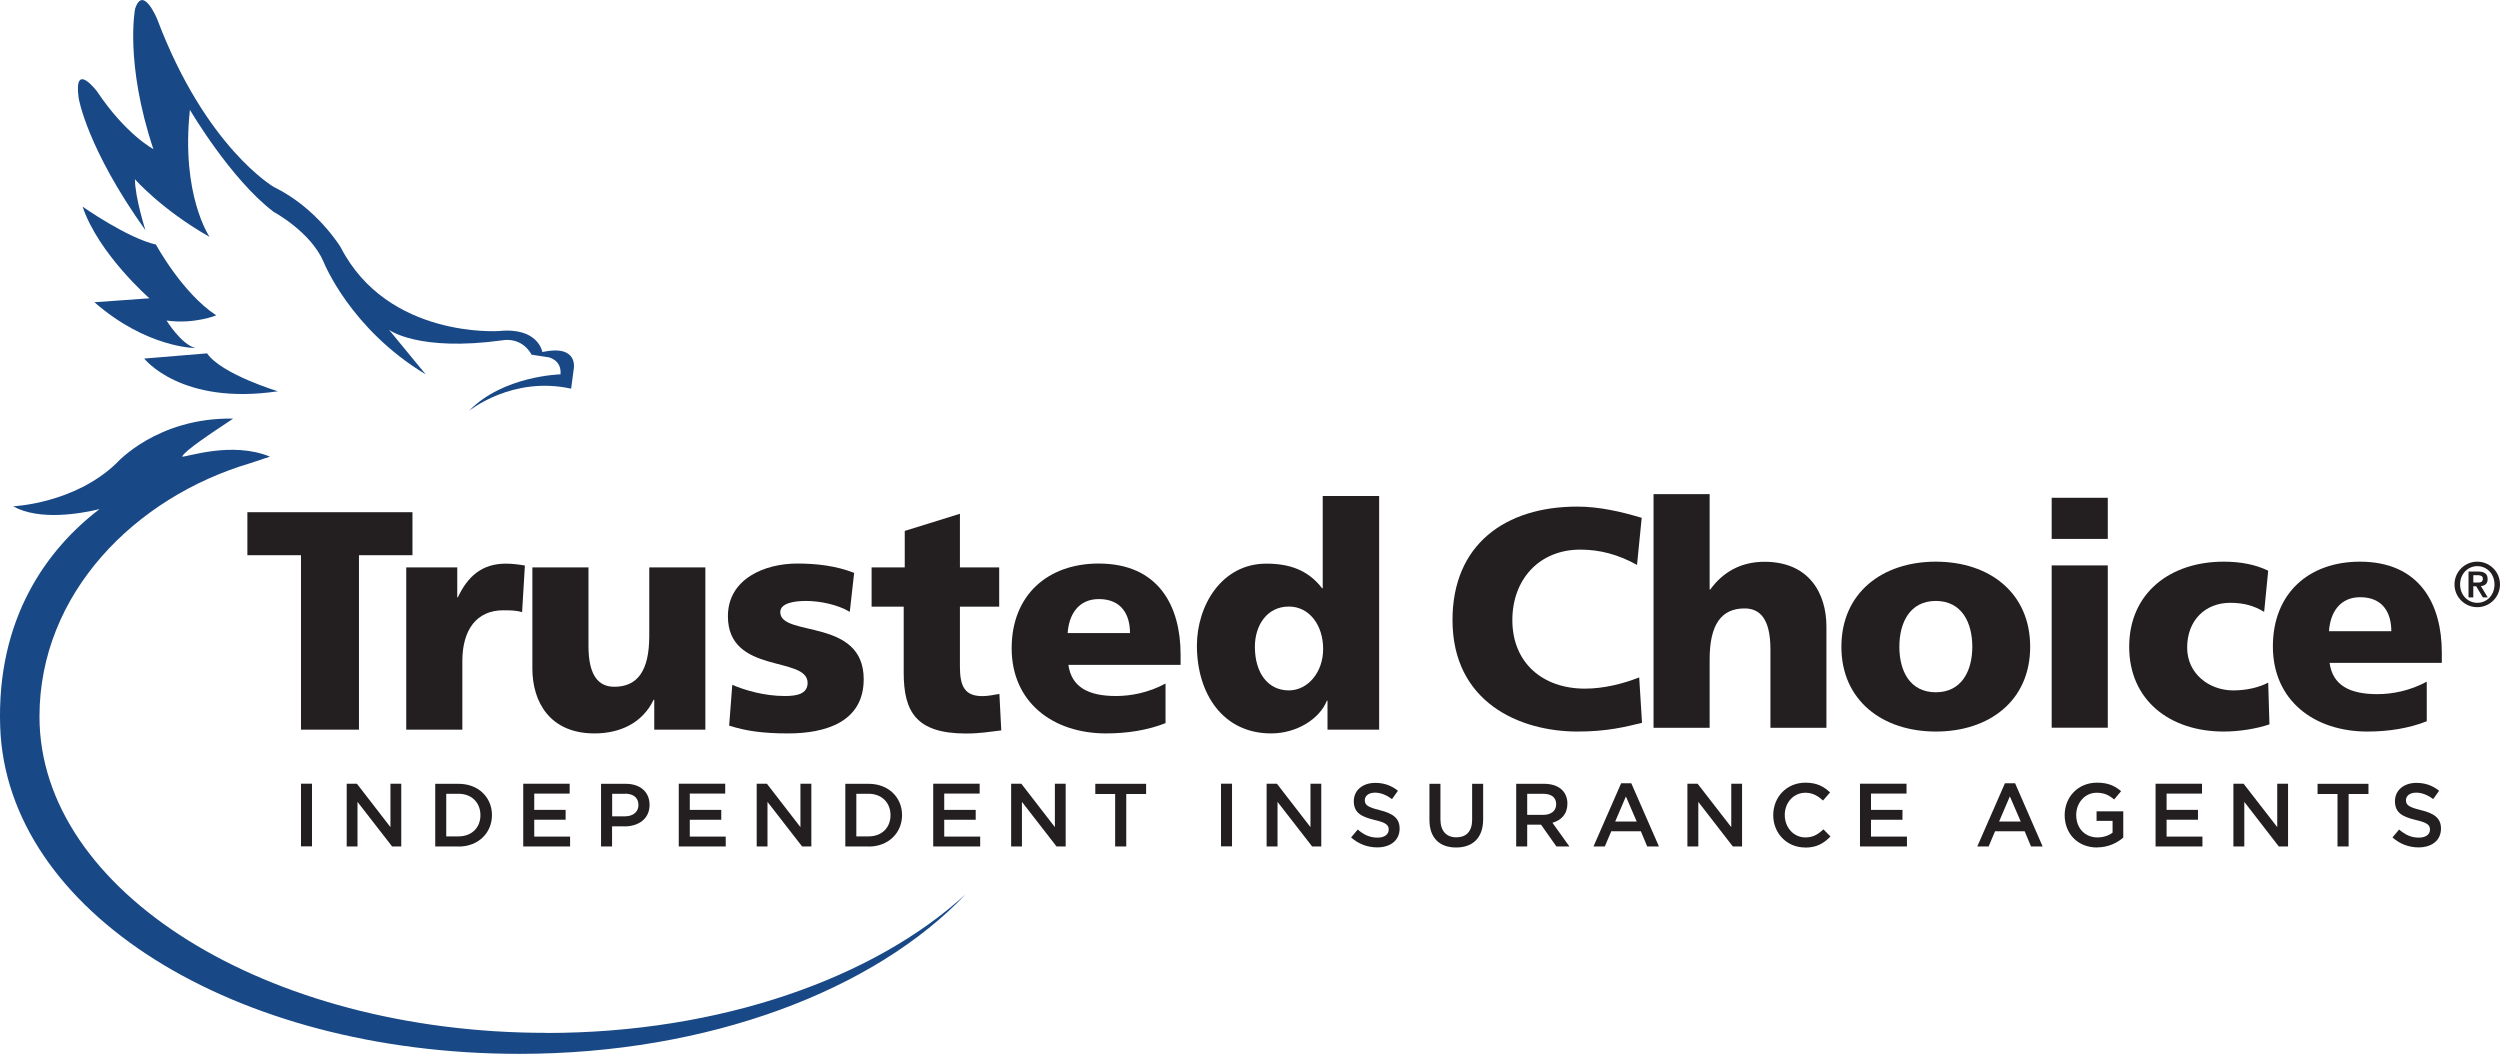 <svg xmlns="http://www.w3.org/2000/svg" viewBox="0 0 240.62 101.43"><path d="m45.14 39.55s4.16-3.4 9.83-2.14l.25-1.89s.51-2.4-3.02-1.64c0 0-.38-2.4-4.16-2.02 0 0-10.71.76-15.25-8.06 0 0-2.27-3.78-6.43-5.8 0 0-6.55-3.78-11.22-16.13 0 0-1.38-3.4-2.14-1.01 0 0-1.01 5.17 1.76 13.49 0 0-2.64-1.39-5.42-5.55 0 0-2.27-3.02-1.77.63 0 0 .76 4.79 6.43 12.73 0 0-1.01-3.15-1.01-4.91 0 0 2.52 2.9 7.18 5.55 0 0-2.77-4.03-1.89-12.23 0 0 3.91 6.68 8.07 9.83 0 0 3.53 1.89 4.79 4.79 0 0 2.52 6.43 9.83 10.84l-3.53-4.29s2.77 2.14 10.96 1.01c0 0 1.77-.38 2.77 1.39l1.64.25s1.26.25 1.14 1.64c0 0-5.55.13-8.82 3.53" fill="#184886"></path><path d="m20.82 30.35s-2.14.88-4.79.5c0 0 1.39 2.27 2.77 2.65 0 0-4.67 0-9.71-4.41l5.29-.38s-4.91-4.29-6.43-8.82c0 0 4.29 3.02 7.06 3.65 0 0 2.52 4.66 5.8 6.81" fill="#184886"></path><path d="m26.74 37.66s-5.42-1.64-6.81-3.65l-6.05.5s3.53 4.54 12.86 3.15" fill="#184886"></path><path d="m52.58 99.41c-26.94 0-48.78-13.63-48.78-30.44 0-11.85 9.2-21.11 20.29-24.39l1.89-.63c-3.66-1.51-8.02.06-8.45 0 .19-.55 3.4-2.65 3.4-2.65l1.51-1.01c-7.31-.13-11.22 4.28-11.22 4.28-4.04 3.91-9.96 4.16-9.96 4.16 2.54 1.41 6.49.71 8.32.27-5.05 3.85-9.93 10.52-9.56 20.98.63 17.71 22.38 31.45 49.97 31.45 18.26 0 34.23-6.16 42.95-15.36-8.78 8.06-23.58 13.35-40.36 13.35" fill="#184886"></path><g fill="#231f20"><path d="m28.97 53.44h-5.16v-4.14h15.89v4.14h-5.15v16.79h-5.58z"></path><path d="m50.26 58.92c-.6-.18-1.2-.18-1.83-.18-2.52 0-3.93 1.83-3.93 4.89v6.6h-5.4v-15.62h4.91v2.88h.06c.93-1.98 2.28-3.24 4.62-3.24.63 0 1.29.09 1.83.18l-.27 4.5z"></path><path d="m67.89 70.23h-4.92v-2.88h-.06c-1.08 2.25-3.24 3.24-5.7 3.24-4.26 0-5.97-3-5.97-6.24v-9.74h5.4v7.56c0 2.94 1.02 3.93 2.49 3.93 2.22 0 3.36-1.53 3.36-4.89v-6.6h5.4z"></path><path d="m70.47 65.91c1.26.54 3.12 1.08 5.07 1.08 1.11 0 2.19-.18 2.19-1.26 0-2.64-7.67-.78-7.67-6.42 0-3.6 3.54-5.07 6.66-5.07 1.86 0 3.74.21 5.49.9l-.42 3.75c-1.14-.69-2.85-1.05-4.2-1.05-1.17 0-2.49.21-2.49 1.08 0 2.43 8.03.51 8.03 6.45 0 4.17-3.75 5.22-7.28 5.22-2.43 0-4.08-.24-5.67-.75l.3-3.93z"></path><path d="m83.9 54.61h3.18v-3.51l5.31-1.65v5.16h3.78v3.78h-3.78v5.76c0 1.89.45 2.85 2.16 2.85.54 0 1.11-.12 1.64-.21l.18 3.51c-1.02.12-2.04.3-3.39.3-4.83 0-6-2.13-6-5.85v-6.36h-3.09v-3.78z"></path><path d="m102.83 63.99c.3 2.16 1.95 3 4.58 3 1.47 0 3.15-.33 4.77-1.2v3.81c-1.74.69-3.72.99-5.72.99-5.16 0-9.09-3.03-9.09-8.19s3.51-8.16 8.37-8.16c5.79 0 7.89 4.11 7.89 8.76v.99h-10.79zm5.93-3.06c0-1.8-.84-3.27-3-3.27-1.95 0-2.88 1.47-3 3.27z"></path><path d="m132.75 70.23h-4.98v-2.79h-.06c-.69 1.74-2.88 3.15-5.37 3.15-4.65 0-7.14-3.84-7.14-8.45 0-3.84 2.37-7.89 6.68-7.89 2.16 0 3.99.57 5.37 2.37h.06v-8.88h5.43v22.49zm-8.7-3.78c1.8 0 3.3-1.71 3.3-3.99s-1.32-4.08-3.3-4.08c-2.1 0-3.27 1.8-3.27 3.87 0 2.49 1.23 4.2 3.27 4.2"></path><path d="m158.04 69.57c-1.59.39-3.36.84-6.21.84-5.58 0-12.03-2.82-12.03-10.73 0-7.29 5.1-10.92 12-10.92 2.13 0 4.2.48 6.21 1.08l-.45 4.53c-1.8-.99-3.54-1.47-5.46-1.47-3.96 0-6.54 2.88-6.54 6.78 0 4.11 2.91 6.6 6.99 6.6 1.83 0 3.69-.48 5.22-1.08l.27 4.38z"></path><path d="m159.15 47.56h5.4v9.18h.06c1.17-1.62 2.88-2.67 5.22-2.67 4.26 0 5.96 3 5.96 6.24v9.74h-5.39v-7.56c0-2.94-1.02-3.93-2.49-3.93-2.22 0-3.36 1.53-3.36 4.89v6.6h-5.4z"></path><path d="m177.23 62.25c0-5.19 3.93-8.19 9.09-8.19s9.08 3 9.08 8.19-3.93 8.16-9.08 8.16-9.09-3-9.09-8.16m12.6 0c0-2.34-1.02-4.41-3.51-4.41s-3.51 2.07-3.51 4.41 1.02 4.38 3.51 4.38 3.51-2.07 3.51-4.38"></path><path d="m202.87 51.87h-5.4v-3.96h5.4zm-5.4 2.55h5.4v15.62h-5.4z"></path><path d="m217.92 58.89c-.99-.6-1.98-.87-3.27-.87-2.34 0-4.14 1.62-4.14 4.32 0 2.49 2.1 4.11 4.44 4.11 1.23 0 2.46-.27 3.36-.75l.12 4.02c-1.35.45-2.97.69-4.41.69-5.16 0-9.09-3-9.09-8.16s3.93-8.19 9.09-8.19c1.62 0 3.06.27 4.29.87z"></path><path d="m224.22 63.81c.3 2.16 1.95 3 4.59 3 1.47 0 3.15-.33 4.76-1.2v3.81c-1.74.69-3.71.99-5.72.99-5.16 0-9.09-3.03-9.09-8.19s3.51-8.16 8.37-8.16c5.79 0 7.89 4.11 7.89 8.75v.99h-10.8zm5.94-3.06c0-1.8-.84-3.27-3-3.27-1.95 0-2.88 1.47-3 3.27z"></path><path d="m236.24 56.25c0-1.21.98-2.19 2.19-2.19s2.19.98 2.19 2.19-.98 2.19-2.19 2.19-2.19-.98-2.19-2.19m3.85 0c0-1.02-.74-1.76-1.65-1.76s-1.66.74-1.66 1.76.74 1.77 1.66 1.77 1.65-.74 1.65-1.77m-2.5-1.24h.92c.59 0 .92.2.92.73 0 .43-.24.63-.65.67l.66 1.09h-.47l-.64-1.07h-.28v1.07h-.46v-2.48zm.46 1.06h.4c.28 0 .52-.04.52-.37 0-.29-.27-.34-.51-.34h-.41z"></path><path d="m28.97 75.43h1.06v6.03h-1.06z"></path><path d="m37.58 75.43h1.04v6.04h-.88l-3.33-4.29v4.29h-1.04v-6.04h.98l3.23 4.18z"></path><path d="m44.14 81.47h-2.25v-6.03h2.25c1.9 0 3.21 1.3 3.21 3.01s-1.31 3.03-3.21 3.03m0-5.08h-1.19v4.1h1.19c1.27 0 2.1-.85 2.1-2.04s-.82-2.06-2.1-2.06"></path><path d="m54.83 76.38h-3.41v1.57h3.02v.95h-3.02v1.62h3.45v.95h-4.51v-6.04h4.47z"></path><path d="m60.11 79.53h-1.2v1.94h-1.06v-6.03h2.38c1.4 0 2.29.79 2.29 2.03 0 1.36-1.09 2.07-2.41 2.07m.04-3.14h-1.23v2.17h1.23c.8 0 1.3-.44 1.3-1.09 0-.72-.51-1.09-1.3-1.09"></path><path d="m69.8 76.38h-3.41v1.57h3.03v.95h-3.03v1.62h3.46v.95h-4.52v-6.04h4.47z"></path><path d="m77.04 75.43h1.05v6.04h-.89l-3.33-4.29v4.29h-1.04v-6.04h.98l3.23 4.18z"></path><path d="m83.61 81.47h-2.25v-6.03h2.25c1.9 0 3.21 1.3 3.21 3.01s-1.31 3.03-3.21 3.03m0-5.08h-1.19v4.1h1.19c1.27 0 2.1-.85 2.1-2.04s-.83-2.06-2.1-2.06"></path><path d="m94.29 76.38h-3.41v1.57h3.03v.95h-3.03v1.62h3.46v.95h-4.52v-6.04h4.47z"></path><path d="m101.53 75.43h1.04v6.04h-.88l-3.33-4.29v4.29h-1.04v-6.04h.98l3.23 4.18z"></path><path d="m108.4 81.47h-1.07v-5.05h-1.91v-.98h4.89v.98h-1.91z"></path><path d="m117.52 75.43h1.06v6.03h-1.06z"></path><path d="m126.13 75.43h1.04v6.04h-.88l-3.33-4.29v4.29h-1.05v-6.04h.99l3.23 4.18z"></path><path d="m132.77 77.97c1.28.31 1.94.77 1.94 1.78 0 1.14-.89 1.81-2.16 1.81-.92 0-1.79-.32-2.51-.96l.64-.76c.58.5 1.15.78 1.91.78.65 0 1.07-.3 1.07-.77 0-.44-.24-.67-1.36-.93-1.28-.31-2-.69-2-1.81 0-1.05.86-1.76 2.06-1.76.88 0 1.58.27 2.19.76l-.57.8c-.55-.4-1.09-.62-1.64-.62-.62 0-.98.32-.98.72 0 .47.27.68 1.43.96"></path><path d="m142.75 78.86c0 1.8-1.02 2.71-2.6 2.71s-2.57-.9-2.57-2.66v-3.47h1.06v3.43c0 1.12.58 1.72 1.53 1.72s1.52-.57 1.52-1.68v-3.47h1.06z"></path><path d="m149.8 81.47-1.48-2.1h-1.33v2.1h-1.06v-6.03h2.69c1.39 0 2.24.73 2.24 1.91 0 1-.59 1.6-1.44 1.84l1.63 2.28zm-1.27-5.07h-1.54v2.03h1.55c.76 0 1.24-.4 1.24-1.02 0-.66-.46-1.01-1.25-1.01"></path><path d="m159.66 81.47h-1.12l-.61-1.46h-2.85l-.62 1.46h-1.09l2.66-6.08h.98l2.66 6.08zm-3.17-4.81-1.03 2.41h2.07z"></path><path d="m166.63 75.43h1.04v6.04h-.89l-3.32-4.29v4.29h-1.05v-6.04h.98l3.24 4.18z"></path><path d="m173.74 81.57c-1.76 0-3.07-1.37-3.07-3.11s1.28-3.13 3.11-3.13c1.11 0 1.78.39 2.36.94l-.68.78c-.49-.45-1-.75-1.69-.75-1.15 0-1.99.95-1.99 2.14s.84 2.16 1.99 2.16c.74 0 1.22-.3 1.73-.78l.68.69c-.63.65-1.32 1.07-2.45 1.07"></path><path d="m183.5 76.38h-3.42v1.57h3.03v.95h-3.03v1.62h3.46v.95h-4.52v-6.04h4.48z"></path><path d="m196.6 81.47h-1.12l-.61-1.46h-2.85l-.62 1.46h-1.09l2.66-6.08h.98zm-3.16-4.81-1.03 2.41h2.08l-1.04-2.41z"></path><path d="m201.85 81.57c-1.89 0-3.13-1.35-3.13-3.11s1.29-3.13 3.11-3.13c1.05 0 1.7.29 2.32.82l-.67.8c-.47-.4-.93-.65-1.69-.65-1.12 0-1.96.97-1.96 2.14 0 1.25.82 2.16 2.05 2.16.57 0 1.09-.18 1.45-.46v-1.13h-1.54v-.92h2.57v2.53c-.6.51-1.45.94-2.52.94"></path><path d="m211.94 76.38h-3.41v1.57h3.02v.95h-3.02v1.62h3.45v.95h-4.51v-6.04h4.47z"></path><path d="m219.18 75.43h1.04v6.04h-.89l-3.32-4.29v4.29h-1.05v-6.04h.98l3.24 4.18z"></path><path d="m226.05 81.47h-1.07v-5.05h-1.92v-.98h4.9v.98h-1.91z"></path><path d="m233 77.97c1.28.31 1.94.77 1.94 1.78 0 1.14-.89 1.81-2.16 1.81-.92 0-1.79-.32-2.51-.96l.64-.76c.58.5 1.15.78 1.9.78.66 0 1.07-.3 1.07-.77 0-.44-.24-.67-1.37-.93-1.28-.31-2-.69-2-1.81 0-1.05.86-1.76 2.06-1.76.88 0 1.58.27 2.19.76l-.57.8c-.54-.4-1.09-.62-1.64-.62-.62 0-.98.32-.98.72 0 .47.27.68 1.43.96"></path></g></svg>